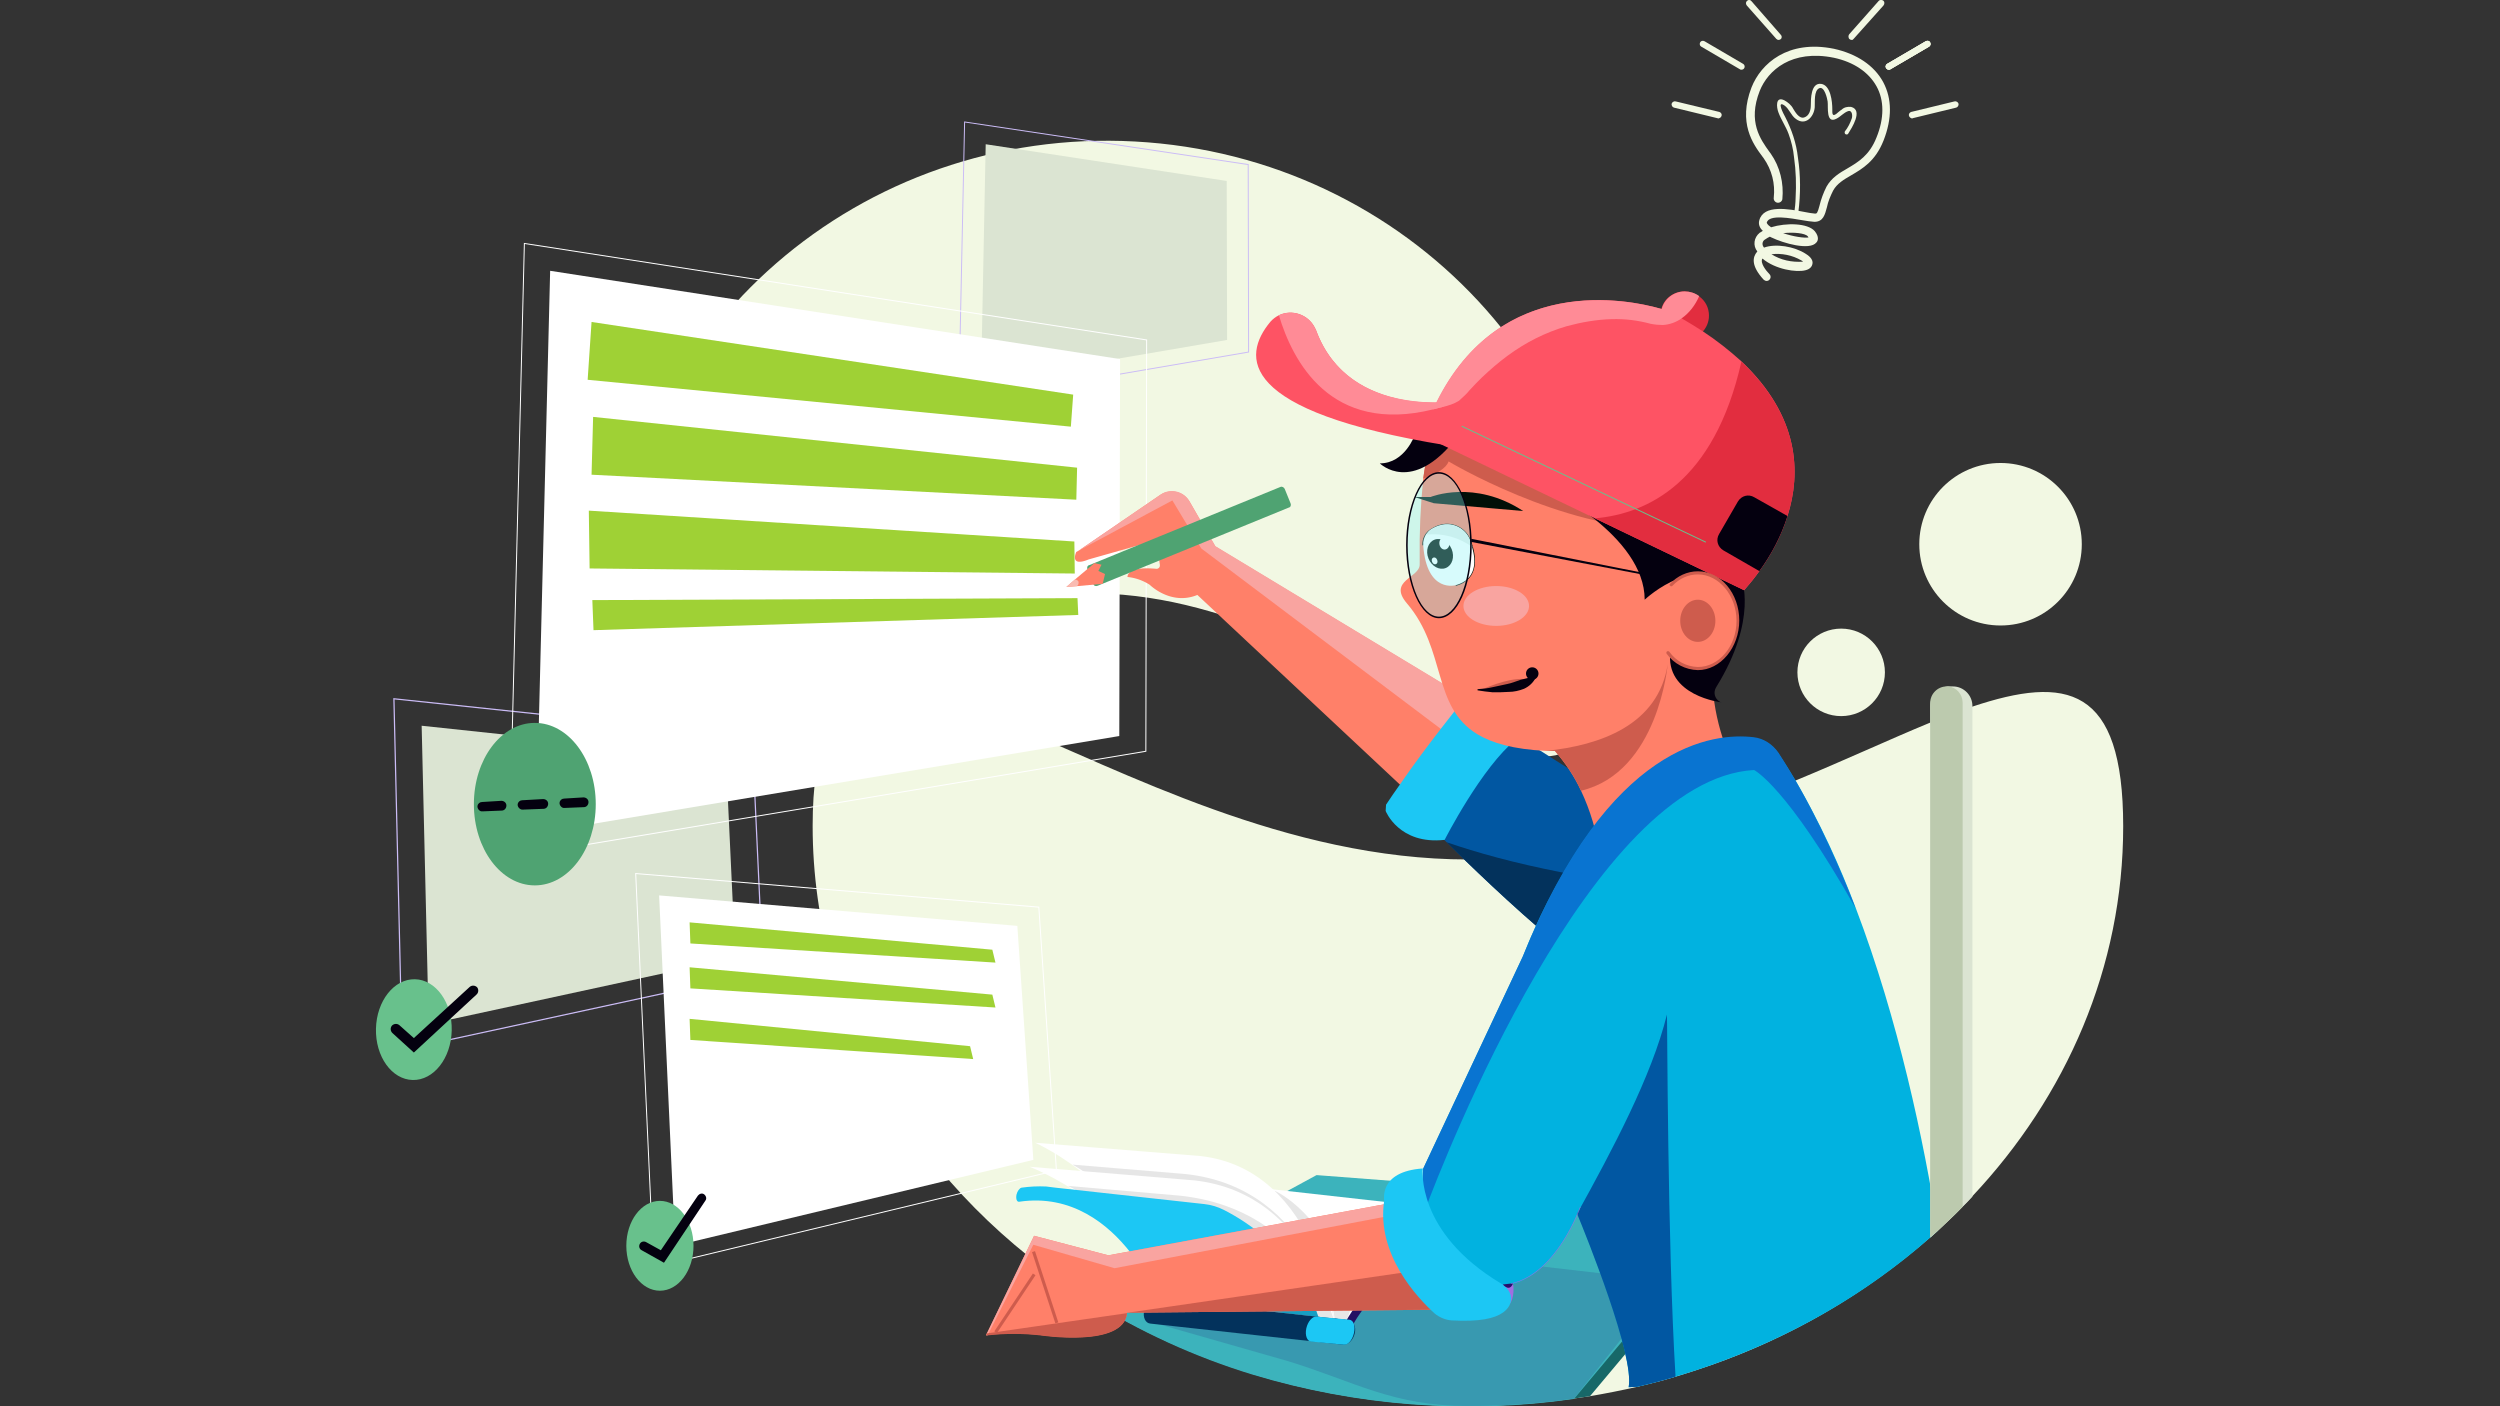 <svg id="Layer_1" xmlns="http://www.w3.org/2000/svg" viewBox="0 0 640 360"><rect x="0" y="0" width="640" height="360" fill="#333333" stroke="none"/><style>.st0{fill:#dbe4d2}.st2{fill:#f2f8e3}.st7{fill:#fff}.st8{opacity:.1;enable-background:new}.st9{fill:#1cc7f4}.st11{fill:#03325c}.st13{fill:#ff8069}.st14{fill:#ce5c4d}.st15{fill:#f9a4a0}.st16{fill:none;stroke:#fff;stroke-width:.252;stroke-miterlimit:10}.st17{fill:#0157a2}.st18{fill:#04000f}.st19{fill:none}.st23{fill:#9fd135}.st25{fill:#020f07}.st27{fill:#e22d3f}.st28{fill:#fe5364}.st29{fill:#ff8b96}.st32{fill:#4fa372}.st34{fill:#68c18c}</style><g id="Group_34737" transform="translate(-1447 11880)"><g id="Group_34737-2" transform="translate(1014.938 -12181.775)"><g id="Group_34690" transform="translate(532.906 480.664)"><path id="Path_32888" class="st0" d="M7.1 6.9l1.8 76.4 78.5-17L85 15.2 7.1 6.9z"/><path id="Path_32889" d="M0 0l2.1 89.9 92.4-20-2.8-60.2L0 0z" fill="none" stroke="#cbbcf6" stroke-width=".316" stroke-miterlimit="10"/></g><path id="Path_32890" class="st2" d="M975.6 513.3c0 36-14.5 69.1-38.7 94.8-.8.9-1.6 1.7-2.5 2.6-2 2.1-4.2 4.1-6.3 6.1-.7.6-1.3 1.2-2 1.8-16.5 14.4-35.6 25.5-56.2 32.7-2.9 1-5.9 2-8.9 2.9-3.2 1-6.5 1.8-9.8 2.6-4 .9-8 1.7-12.1 2.4-1.4.2-2.7.4-4.1.6-9 1.3-18.1 1.9-27.2 1.9-34.8 0-67.1-9.4-93.9-25.4-1.1-.6-2.2-1.3-3.2-2-42.7-26.9-70.6-71.1-70.6-121.1 0-82 75.1 8.6 167.8 8.6 9.3 0 18.7-.9 27.8-2.6 20.1-3.6 39-10.5 56-17.6 12.6-5.2 24.2-10.6 34.4-14.8 2.9-1.2 5.7-2.3 8.3-3.2.8-.3 1.7-.6 2.5-.9 24.2-8.1 38.7-5.4 38.7 30.6z"/><path id="Path_32891" d="M876.9 614.1l-37.8 45.1c-1.4.2-2.7.4-4.1.6-9 1.3-18.1 1.9-27.2 1.9-34.8 0-67.1-9.4-93.9-25.4l56.1-30.5 106.9 8.3z" fill="#176868"/><path id="Path_32892" d="M876.1 610.8l-3.4 4.1-37.7 45c-27.5 4-55.6 1.8-82.2-6.2-14.8-4.5-29-11-42.2-19.3l58.5-31.8 107 8.2z" fill="#3cb3bc"/><path id="Path_32893" d="M858.9 629.7L835 659.8c-9 1.3-18.1 1.9-27.2 1.9-19.3 0-28.8-6.2-46.1-11.5l-36.4-10.4 53.7-19.3 79.9 9.2z" opacity=".16" fill="#250e6b"/><g id="Group_34694" transform="translate(692.28 594.318)"><g id="Group_34691" transform="translate(57.337 19.606)"><path id="Path_32894" d="M61 6.8L0 0l13.9 25.4L28.8 27S38.9 7.4 61 6.8z" fill="#241063"/></g><path id="Path_32895" class="st7" d="M84.5 45.4S97.1 22.6 118 23.6l-48-5.4L64.5 42l20 3.4z"/><path id="Path_32896" class="st7" d="M83.7 45.3s13.4-24.2 33.4-27.6l-52.7-5.9-6.8 29.5 26.1 4z"/><path id="Path_32897" class="st8" d="M66.1 12.3s13.1 5.4 20.4 28.5c-.8 1.5-1.4 3-2 4.6l-5.4-.6-13-32.5z"/><g id="Group_34692" transform="translate(4.763)"><path id="Path_32898" class="st7" d="M77 47.2S72.9 6.8 42.3 3.4L0 0s27.7 12 33 41l44 6.2z"/><path id="Path_32899" class="st8" d="M38.4 8L9.6 5.6C19.4 11.1 27.7 21.3 33 41l44 6.1c0 .1-5.2-35.6-38.6-39.1z"/></g><g id="Group_34693" transform="translate(3.352 6.147)"><path id="Path_32900" class="st7" d="M78.4 41S72.9 7 42.3 3.5L0 0s28 10.6 34.4 35.1l44 5.9z"/><path id="Path_32901" class="st8" d="M38.5 7.4L9.8 4.9c10 4.7 18.6 13.5 24.6 30.2l44 5.9S72 11 38.5 7.4z"/></g><path id="Path_32902" class="st9" d="M53.1 17.2c-1.6-.8-3.2-1.3-5-1.5L10 11.5l-2.4-.3c-2.1-.1-4.2 0-6.3.3-.5.1-1.1.9-1.3 1.8-.2 1.1.1 1.9.7 1.8 13.5-2 22.9 5.9 28.4 12.9 2.9 3.7 5.3 7.8 7.3 12l40.9 4.6C72 28.2 58.8 20.1 53.1 17.2z"/><path id="Path_32903" d="M76.5 42.3l-41.2-4.6c.4.8.8 1.6 1.1 2.3l40.9 4.6c-.3-.8-.6-1.6-.8-2.3z" opacity=".2"/><path id="Path_32904" class="st11" d="M85 45.4L35.7 40c-1.3-.1-2.6 1.2-3 2.9-.4 1.8.3 3.3 1.6 3.4l49.3 5.4c1.3.1 2.6-1.2 3-2.9.4-1.7-.3-3.3-1.6-3.4z"/><path id="Path_32905" class="st9" d="M86.4 48.7c-.4 1.8-1.5 3.1-2.6 3l-8.4-.8c-1-.1-1.6-1.6-1.2-3.4s1.6-3.1 2.6-3l8.4.8c1.1.1 1.6 1.6 1.2 3.4z"/></g><path id="Path_32906" class="st2" d="M588.9 454c3.7-67.8 63.5-119.8 133.7-116S846.7 399.9 843 467.8s-56.5-10.2-126.7-14-131.1 68.1-127.4.2z"/><path id="Path_32907" class="st0" d="M684.4 338.7l-1.2 60.9 63-10.8-.1-40.7-61.7-9.4z"/><path id="Path_32908" d="M679 333l-1.5 71.6 74.2-12.7-.1-48L679 333z" fill="none" stroke="#cbbcf6" stroke-width=".252" stroke-miterlimit="10"/><g id="Group_34695" transform="translate(684.485 609.136)"><path id="Path_32909" class="st13" d="M118.6 20.9c-.1 2.4-.7 4.8-1.8 7l-80.6.8h-.1c-.8 9-22.2 5.7-22.2 5.7-4.5-.5-9-.5-13.5 0H0l.2-.4L12.3 9l19 5L107 0c1.1.8 2.2 1.7 3.2 2.6 7.3 6.6 8.7 13.4 8.4 18.3z"/><path id="Path_32910" class="st14" d="M118.6 20.9c-.1 2.4-.7 4.8-1.8 7l-80.6.8 78.9-11.5 3.5 3.7z"/><path id="Path_32911" class="st15" d="M110.1 2.6L32.9 17.3l-20.8-6L.4 34.5H0L12.3 9l19 5L107 0c1 .8 2.1 1.7 3.1 2.6z"/><path id="Path_32912" class="st14" d="M.2 34l35.9-5.2c-.8 9-22.2 5.7-22.2 5.7-4.5-.5-9-.5-13.5 0H0l.2-.5z"/></g><path id="Path_32913" class="st7" d="M572.9 371.1l-3.6 144 149.3-24.9.2-96.5-145.9-22.6z"/><path id="Path_32914" class="st16" d="M566.3 364.1l-3.9 157.2 163-27.2.2-105.3-159.3-24.7z"/><g id="Group_34696" transform="translate(707.289 427.48)"><path id="Path_32915" class="st17" d="M169.1 103.5c-1.6 12.4-18.3 27.5-18.3 27.5-10.1 3.4-45.3-30.8-55.7-41.1l-.6-.6c-1.4-1.5-2.3-2.3-2.3-2.3l14.4-22.9 2.5-3.9 4.4 2.8.6.3 54.5 34.6c.6 1.8.8 3.7.5 5.6z"/><path id="Path_32916" class="st11" d="M169.1 103.5c-1.6 12.4-18.3 27.5-18.3 27.5-10.1 3.4-45.3-30.8-55.7-41.1 15.3 5.3 38.8 10.8 74 13.6z"/><path id="Path_32917" class="st13" d="M102.8 64.5C98.5 72.2 86 77.8 86 77.8l-2.9-2.7-51.8-48.5C24.5 29.4 19.1 24 19.1 24a13 13 0 0 0-5.7-2c.2-2.5 5-2.3 7.3-2.1.5.1 1-.3 1-.8v-.2l-.9-6.3-17.3 4.9C-1.6 19.6.3 15.6.3 15.6l.7-.4L21.8 1c2.4-1.6 5.7-1 7.3 1.4.1.1.1.2.2.3l6.6 11.5 63.9 38.6 3.1 1.9c1.8 3.1 1.7 6.8-.1 9.8z"/><path id="Path_32918" class="st15" d="M102.8 64.5l-3.9.4-5.4-4.1-61.2-46.1-7.4-12.3L1 15.2 21.9.9c2.3-1.6 5.5-1 7.1 1.3.1.1.1.2.2.3l6.7 11.6 63.9 38.6 3.1 1.9c1.8 3.2 1.7 6.9-.1 9.9z"/><path id="Path_32919" class="st9" d="M113.6 63c-.2.2-.4.3-.6.5-8.9 7.1-18.4 25.8-18.4 25.8-11.7 1.3-15.1-7.4-15.1-7.4l.1-1.6c1.1-1.7 2.3-3.4 3.5-5.1 3.7-5.4 7.5-10.4 10.5-14.3 3.7-4.8 6.3-8 6.3-8 10.7-2.5 13.6 9.7 13.7 10.1z"/></g><path id="Path_32920" class="st13" d="M877.8 501.4l-36.2 18.9c-.8-5.6-2.4-11-4.8-16.1-1.7-3.7-4-7.1-6.7-10.2h-2.3c-8.3-.4-13.8-2-17.6-4.3-11.6-7.1-7.8-21.6-18-33.5-4.9-5.8 3.3-6.5 3.3-9.9V445c-.1-6.9.2-13.7.9-20.6 1.5-11.4 5.2-20.8 14.7-24.6 2.5-1 5.2-1.6 7.9-1.7 3.4-.2 6.8 0 10.2.5 23.9 3.6 43.8 21.2 44 47.4 2.8 3 4.5 5.3 4.5 5.3-16.4 23.8.1 50.1.1 50.1z"/><path id="Path_32921" class="st18" d="M877.8 449.6s4.5 10.5-6.4 28.1c-.8 1.3-.4 2.9.9 3.7.2.1.3.2.5.2h.1s-14.8-1.6-13.2-13.2c0 0 14.8-11.5 10.7-22.2 0 .1 4.9-4 7.4 3.4z"/><path id="Path_32922" class="st19" d="M877.8 501.4l-36.2 18.9c-.8-5.6-2.4-11-4.8-16.1-1.7-3.7-4-7.1-6.7-10.2h-2.3c-23.7-.8-42.7-21.8-42.7-47.7 0-26.3 19.7-47.7 44-47.7 24.2 0 43.8 21.2 44 47.4 2.8 3 4.5 5.3 4.5 5.3-16.3 23.8.2 50.1.2 50.1z"/><path id="Path_32923" d="M818.6 635.5c.8-.8 1.6-4.9 0-6.6-2.4-2.4-4.1 2.5-2.5 3.3s2.5 3.3 2.5 3.3z" fill="#a06ee1"/><path id="Path_32924" class="st14" d="M859 471.8s-2.4 27.7-22.2 32.4c-1.7-3.7-4-7.1-6.7-10.2h-2.3c13.9-1.4 28.8-6.6 31.2-22.2z"/><path id="Path_32925" d="M928.2 616.8c-20.8 19-47.3 33-77 40l-2.2.1c1.5-8.1-10.3-37.6-12.7-43.4-.3-.7-.4-1-.4-1-7.4 17.3-17.3 18.1-17.3 18.1-15.5 1.5-20.3-9.7-21.8-18.8-.6-3.6-.7-7.2-.4-10.8l25.5-54.3c3.7-9.5 8.4-18.6 13.9-27.2 18.4-28.3 37.1-29.8 45.2-28.8 2.6.3 4.8 1.8 6.3 3.9 1.6 2.4 3.1 4.8 4.6 7.3 6 10.4 11.1 21.3 15.3 32.5 10.8 28.4 17.3 59.1 21 82.4z" fill="#01b2e0"/><path id="Path_32926" d="M907.1 534.3c-17.8-31.5-26-35.4-26-35.4-41.4 2.3-79.3 99.4-84.3 112.8-.6-3.6-.7-7.2-.4-10.8l25.5-54.3c22.1-54.7 48.9-57.3 59.1-56.1 2.6.3 4.8 1.8 6.3 3.9 7.8 12 14.3 25.7 19.8 39.9z" fill="#0974d1"/><path id="Path_32927" class="st17" d="M861 654.2c-3.2 1-6.5 1.8-9.8 2.6l-2.2.1c1.5-8.1-10.8-38.6-13.2-44.4 9-16.3 19.1-35.2 23-51 .1-.1.1 58.4 2.2 92.7z"/><path id="Path_32928" class="st23" d="M583.5 384.2l-1 14.8 123.7 12 .6-8.2-123.3-18.6z"/><path id="Path_32929" class="st23" d="M583.9 408.5l-.4 14.8 124.1 6.4.2-8.2-123.9-13z"/><path id="Path_32930" class="st23" d="M582.8 432.5l.2 14.8 124.2 1.3-.1-8.2-124.3-7.9z"/><path id="Path_32931" class="st23" d="M583.7 455.4l.3 7.7 124.1-3.9-.2-4.3-124.2.5z"/><path id="Path_32932" class="st7" d="M600.8 531l4.1 89.7 91.7-22-4.1-59.9-91.7-7.8z"/><path id="Path_32933" class="st23" d="M608.6 537.9l.2 5.4 78.1 4.9-.8-3.3-77.5-7z"/><path id="Path_32934" class="st23" d="M608.6 549.4l.2 5.4 78.1 4.9-.8-3.3-77.5-7z"/><path id="Path_32935" class="st23" d="M608.6 562.6l.2 5.4 72.4 4.9-.8-3.3-71.8-7z"/><path id="Path_32936" class="st16" d="M594.8 525.4l4.6 100.8 103.1-24.8L698 534l-103.2-8.6z"/><path id="Path_32937" class="st9" d="M796.3 600.9s-2 16.3 20.1 29.5c3.1 1.9 3.4 5.3.4 7.4-2.1 1.5-6 2.4-13.1 2-1.6-.1-3.2-.8-4.4-1.8-4.4-4-14.9-15.1-12.9-28.8.1-.1-1.6-7.5 9.9-8.3z"/><path id="Path_32938" class="st14" d="M858 437.2c-26.3 0-55.1-17.3-55.1-17.3-.6 1.8-3.3 3.3-6.5 4.4 1.5-11.4 5.2-20.8 14.7-24.6 26.4 14.7 64.8 37.5 46.9 37.5z"/><path id="Path_32939" class="st18" d="M794.3 413s-2.5 7.4-9 7.4c0 0 8.2 8.2 19.7-6.6 0 0-5.8-7.4-10.7-.8z"/><path id="Path_32940" class="st18" d="M827.6 426.5s25.5 12.3 25.5 28.8c0 0 14.8-14 23.9-.8-.1 0-19-31.2-49.4-28z"/><ellipse id="Ellipse_5375" class="st13" cx="866.7" cy="460.7" rx="10.3" ry="12.2"/><ellipse id="Ellipse_5376" class="st14" cx="866.7" cy="460.7" rx="4.5" ry="5.4"/><g id="Group_34699" transform="translate(796.33 436.065)"><g id="Group_34698"><g id="Group_34697" transform="translate(.077)"><path id="Path_32941" d="M0 5.3c-.1-1.6.7-3.2 2.1-4C2.9.8 3.7.4 4.6.2c3.1-.8 6.4 1 7.4 4 1.4 3.8 2.3 9.6-3.7 11.3" fill="none" stroke="#020f07" stroke-width=".449" stroke-miterlimit="10"/><path id="Path_32942" class="st7" d="M8.4 15.5S.9 17.8 0 5.3c-.1-1 .2-1.9.7-2.8.4-.5.8-1 1.3-1.3C2.8.7 3.7.3 4.6.1c3.1-.8 6.4 1 7.4 4 .2.5.4 1.1.5 1.6 1.1 3.8 1.1 8.3-4.1 9.8z"/></g><ellipse id="Ellipse_5377" transform="rotate(-22.264 4.403 7.517)" class="st25" cx="4.4" cy="7.5" rx="3.2" ry="3.9"/><ellipse id="Ellipse_5378" transform="rotate(-22.264 2.984 9.31)" class="st7" cx="3" cy="9.3" rx=".7" ry=".9"/><ellipse id="Ellipse_5379" transform="rotate(-3.954 5.451 4.756) scale(1)" class="st7" cx="5.5" cy="4.8" rx="1.3" ry="1.6"/></g><path id="Path_32943" d="M12.7 5.8C9.3 3.3 5.1 2.1.8 2.6c.4-.5.8-1 1.3-1.3C3 .8 3.8.4 4.7.2c3.1-.8 6.4 1 7.4 4 .2.5.4 1.1.6 1.6z" fill="#e8efeb"/></g><path id="Path_32944" class="st25" d="M798.3 429s11.2-4.6 23.7 3.6l-22.9-2-5-1.6h4.2z"/><ellipse id="Ellipse_5380" class="st15" cx="815.1" cy="456.9" rx="8.4" ry="5.1"/><g id="Group_34700" transform="translate(753.658 376.375)"><path id="Path_32945" class="st27" d="M115.9 6.2c0 3.4-2.8 6.1-6.2 6.2-2.5 0-4.7-1.5-5.7-3.7-.3-.8-.5-1.6-.5-2.5 0-.6.1-1.1.2-1.7.7-2.7 3.2-4.5 5.9-4.5 1.3 0 2.6.4 3.7 1.2 1.7 1.2 2.6 3 2.6 5z"/><path id="Path_32946" class="st28" d="M136 57.5c-1.6 5.1-4.1 9.8-7.2 14.1-1.2 1.7-2.5 3.3-3.9 4.9L86.7 58.1l-41.6-20-2.4-1.1c14.5-42.8 52-35.1 60.7-32.6.1 0 .3.1.4.1.9.3 1.8.7 2.7 1.1.8.4 1.6.9 2.4 1.3 1.9 1.1 3.7 2.2 5.4 3.3 3.5 2.3 6.8 4.9 9.9 7.7C139.1 32 139.5 46.5 136 57.5z"/><path id="Path_32947" class="st28" d="M48.7 39.4C-4.9 30.7-3.7 16.6 3.6 7.8c.6-.7 1.4-1.3 2.2-1.7 3.4-1.6 7.5-.2 9.2 3.2l.3.6C23.8 33.2 52.6 28 52.6 28c10.6 9.8-3.9 11.4-3.9 11.4z"/><path id="Path_32948" class="st29" d="M113.4 1.2c-1 2.3-2.5 4.3-4.5 5.7-1.4 1-3.1 1.6-4.8 1.7-1 0-2.1-.1-3.1-.3-3.3-.9-6.6-1.3-10-1.2-3.9.1-7.8.8-11.5 1.8-5.5 1.6-10.6 4.2-15.2 7.6-2.3 1.7-4.5 3.6-6.6 5.6-1 1-2 2-3 3.1-.8 1-1.8 1.9-2.8 2.8-1.3.8-2.8 1.3-4.3 1.6-.8.2-1.5.4-2.3.6.3-.6.5-1.2.8-1.8 16.4-33.1 49.2-26.3 57.3-24 .1 0 .3.1.4.1.7-2.7 3.2-4.5 5.9-4.5 1.3 0 2.6.4 3.7 1.2z"/><path id="Path_32949" class="st29" d="M51.7 26.3c-.1 0-.4-.1 0 .8-1.4.5-2.5 2-4.1 2.5-.8.2-1.5.4-2.3.6C19 36.7 9.3 17.8 5.8 6.1c3.4-1.6 7.5-.2 9.2 3.2l.3.6c6 16.3 22 18.6 30.9 18.5 3 0 4.8-2.8 5.5-3 .2.1 0 .9 0 .9z"/><path id="Path_32950" class="st27" d="M136 57.5c-1.6 5.1-4.1 9.8-7.2 14.1-1.2 1.7-2.5 3.3-3.9 4.9L86.7 58.1c13.5-1.2 30.5-9.2 37.5-40.1 14.9 14 15.3 28.5 11.8 39.5z"/><path id="Path_32951" class="st18" d="M136 57.5c-1.6 5.1-4.1 9.8-7.2 14.1l-9.2-5.3c-1.5-.9-2-2.7-1.1-4.2l4.8-8.3c.9-1.5 2.7-2 4.2-1.1l8.5 4.8z"/><path id="Line_3038" fill="none" stroke="#68c18c" stroke-width=".252" stroke-miterlimit="10" d="M115.1 64.2L52.6 34.5"/></g><g id="Group_34704" transform="translate(792.026 422.638)"><path id="Path_32952" d="M16.7 18.7c0 10.2-3.7 18.5-8.2 18.5S.3 28.9.3 18.7c0-1.4.1-2.7.2-3.9.1-1.3.3-2.6.6-3.9.2-1.1.5-2.3.9-3.4C3.4 3 5.8.2 8.4.2c1.4.1 2.8.8 3.6 1.9.3.3.5.6.8 1 1.8 2.9 3 6.2 3.4 9.6.3 2 .5 4 .5 6z" opacity=".34" fill="#8cf6f9"/><g id="Group_34703"><g id="Group_34701" transform="translate(16.654 17.067)"><path id="Path_32953" class="st18" d="M52.5 10.8L0 .8V0l52.5 10.4v.4z"/></g><g id="Group_34702"><path id="Path_32954" class="st18" d="M8.4 37.4C3.8 37.4 0 29 0 18.7S3.8 0 8.4 0s8.4 8.4 8.4 18.7-3.7 18.7-8.4 18.7zm0-37C4 .4.4 8.6.4 18.7S4 37 8.4 37s8-8.2 8-18.3S12.9.4 8.4.4z"/></g></g></g><g id="Group_34705" transform="translate(858.613 448.028)"><path id="Path_32955" class="st14" d="M8.1 25.3c-3.2-.1-6.1-1.6-8-4.2-.1-.2-.1-.4.1-.6.2-.1.4-.1.6.1 1.7 2.4 4.4 3.8 7.3 3.9 5.4 0 9.9-5.3 9.9-11.8S13.5.8 8.1.8C5.6.8 3.3 1.9 1.6 3.7c-.2.2-.5.2-.6 0-.2-.1-.2-.4 0-.5C2.8 1.2 5.4 0 8.1 0 14 0 18.7 5.7 18.7 12.6S13.9 25.3 8.1 25.3z"/></g><g id="Group_34706" transform="translate(705.048 426.132)"><path id="Rectangle_15657" class="st32" d="M55.9.8l1.5 3.7c.2.5 0 1-.5 1.1L8 25.6c-.5.2-1 0-1.1-.5l-1.5-3.7c-.2-.5 0-1 .5-1.1L54.8.3c.4-.2.9.1 1.1.5z"/><path id="Path_32956" class="st13" d="M9.9 22.6l-.6 2.5-6.6.6-2.7.2L2.2 24l5-4.2 1.8.4-.8 1.6 1.7.8z"/><path id="Path_32957" d="M2.7 25.7l-2.7.2L2.2 24c.4 0 .7.2.9.5.1.5 0 .9-.4 1.2z" fill="#f9bbb2"/></g><g id="Group_34721" transform="translate(860 301.775)"><g id="Group_34710" transform="translate(19.146 12.087)"><g id="Group_34709"><g id="Group_34707"><path id="Path_32958" class="st2" d="M4.9 59.8c-.2-.1-.4-.2-.5-.3-3.3-3.6-2.8-5.8-1.7-7.1l.1-.1c-1.2-1.5-.9-3.6.6-4.8.1-.1.1-.1.2-.1.2-.1.4-.3.6-.4-.8-.7-1.2-1.7-.9-2.7 1.1-4.1 7.5-2.9 11.7-2.1.9.2 1.7.3 2.6.4.4 0 .6-.1 1.1-2 .4-1.7 1-3.3 1.8-4.9 1.3-2.3 3.3-3.5 5.4-4.7 2.7-1.6 5.6-3.3 7.4-7.9 2-4.9 2-9.5 0-13.1-2-3.6-5.8-6.2-10.9-7.3C11.6.5 5.5 5.9 3.4 11.2c-3.1 7.9.2 12.4 2.5 15.6l.3.4c2.4 3.4 3.4 7.6 3 11.7-.1.6-.7 1-1.3.9-.6-.1-1-.7-.9-1.3.4-3.6-.5-7.1-2.6-10.1l-.3-.4c-2.4-3.2-6.3-8.6-2.8-17.7C3.7 4.2 10.6-2 22.4.4 28.3 1.7 32.7 4.7 35 8.9c2.3 4.3 2.3 9.4.1 15-2.1 5.3-5.4 7.2-8.3 8.9-1.9 1.1-3.6 2.1-4.6 3.9-.7 1.4-1.3 2.8-1.6 4.3-.5 1.8-.9 3.7-3.2 3.7-1-.1-2-.2-3-.4-3-.5-8.6-1.6-9.2.6 0 .1.2.6 1 1.1l.1.1c3.9-1.2 9.4-1.1 11.2 1 1.2 1.5.8 2.5.4 2.9-1.7 2.1-8.4.2-11.5-1.3-.1-.1-.3-.1-.4-.2-.4.2-.8.4-1.2.7-.6.3-.9 1.1-.5 1.8.1.1.1.2.2.3 3-1.1 7.8-.3 10.7 1.6.5.3 2 1.3 1.7 2.6-.1.5-.5 1.3-1.8 1.6-2.3.6-7.7-.2-11-3-.7 1.1 1 3.2 1.8 4 .4.4.4 1.1-.1 1.5-.2.2-.6.3-.9.2zM6.4 53c2.4 1.5 5.2 2.1 8.1 1.9-.1-.1-.2-.2-.4-.3-2.4-1.4-5.1-1.9-7.7-1.6zm3-5.4c2.6.9 5.5 1.3 6.5 1.1-.1-.1-.1-.2-.2-.3-.7-.8-3.6-1.1-6.3-.8z"/></g><g id="Group_34708" transform="translate(7.788 9.379)"><path id="Path_32959" class="st2" d="M5.5 32.9c.6-4.7.6-9.4-.1-14-.4-3.7-1.6-7.2-3.3-10.5-.4-.7-2.2-4.2-.2-2.9 1.3.9 1.7 2.6 3 3.5 2.4 1.8 4.6-.5 4.8-3 .1-1.2-.3-4.3 1.2-4.9 1.3-.5 2 2.7 2.1 3.4.2 1.4-.5 5.9 2.3 4.4 1-.5 1.8-1.5 2.9-1.9s1.2 1.2 1 1.8c-.4 1.2-1 2.4-1.8 3.4-.1.3 0 .6.2.7.2.1.6.1.7-.2.8-1.3 3.9-6 .7-6.8-.9-.1-1.8.1-2.4.7-.5.3-.9.7-1.4 1.1-1.1.8-1-.3-1-1.2 0-1.9-.4-6.2-2.9-6.5-2.6-.3-2.6 3.9-2.6 5.5 0 1.2-.4 2.7-1.7 3.1-1.3.4-2.3-1.4-2.8-2.2-.5-1-1.4-1.7-2.3-2.2C-.4 3.1-.1 6 .4 7.3c.7 1.9 1.9 3.6 2.6 5.5.7 1.9 1.2 3.9 1.4 6 .5 3.5.6 7 .4 10.5 0 1-.2 2.8-.3 3.4-.1.6.9.9 1 .2z"/></g></g></g><g id="Group_34711" transform="translate(54.78 10.447)"><path id="Path_32960" class="st2" d="M.8 7.4C.4 7.4 0 7 0 6.6c0-.3.2-.6.4-.7L10.3.1c.4-.2.9-.1 1.1.3.2.4.1.9-.3 1.1L1.2 7.3c-.1.1-.2.1-.4.1z"/></g><g id="Group_34712" transform="translate(54.78 10.447)"><path id="Path_32961" class="st2" d="M.8 7.4C.4 7.4 0 7 0 6.6c0-.3.2-.6.4-.7L10.3.1c.4-.2.9-.1 1.1.3.2.4.1.9-.3 1.1L1.2 7.3c-.1.1-.2.1-.4.1z"/></g><g id="Group_34716" transform="translate(45.238)"><g id="Group_34713" transform="translate(9.543 10.447)"><path id="Path_32962" class="st2" d="M.8 7.4C.4 7.4 0 7 0 6.6c0-.3.2-.6.4-.7L10.3.1c.4-.2.9-.1 1.1.3.2.4.1.9-.3 1.1L1.2 7.3c-.1.1-.2.1-.4.1z"/></g><g id="Group_34714"><path id="Path_32963" class="st2" d="M1.1 10.2c-.4.1-.9-.1-1-.5-.1-.3-.1-.6.1-.9L7.8.2c.3-.3.8-.3 1.2 0 .3.3.3.8 0 1.2L1.4 9.9l-.3.3z"/></g><g id="Group_34715" transform="translate(15.506 25.952)"><path id="Path_32964" class="st2" d="M.6 4.3c-.4-.1-.7-.6-.6-1 .1-.3.3-.5.6-.6L11.7 0c.4-.1.9.2 1 .6.1.4-.2.9-.6 1L1 4.3c-.1.1-.3.1-.4 0z"/></g></g><g id="Group_34720"><g id="Group_34717" transform="translate(7.197 10.447)"><path id="Path_32965" class="st2" d="M10.7 7.4c.5 0 .8-.4.8-.8 0-.3-.2-.6-.4-.7L1.2.1C.8-.1.3 0 .1.4c-.2.4-.1.9.3 1.1l9.9 5.8c.1.1.2.1.4.1z"/></g><g id="Group_34718" transform="translate(19.037)"><path id="Path_32966" class="st2" d="M8.1 10.2c.4.1.9-.1 1-.5.1-.3 0-.6-.2-.8L1.4.3C1.1-.1.6-.1.3.2c-.4.3-.4.8-.1 1.2L7.8 10c.1 0 .2.1.3.2z"/></g><g id="Group_34719" transform="translate(0 25.952)"><path id="Path_32967" class="st2" d="M12.2 4.3c.4-.1.7-.6.6-1-.1-.3-.3-.5-.6-.6L1 0C.6-.1.1.2 0 .6c-.1.4.2.9.6 1l11.1 2.7c.2.1.3.1.5 0z"/></g></g></g><circle id="Ellipse_5381" class="st2" cx="944.2" cy="441.1" r="20.8"/><circle id="Ellipse_5382" class="st2" cx="903.4" cy="473.9" r="11.2"/><ellipse id="Ellipse_5383" class="st34" cx="601" cy="620.7" rx="8.6" ry="11.5"/><g id="Group_34722" transform="translate(595.738 607.339)"><path id="Path_32968" class="st18" d="M6.3 17.7L.6 14.5c-.6-.3-.8-1-.5-1.6.3-.6 1-.8 1.6-.5l3.8 2.1L15 .5c.4-.5 1.1-.7 1.6-.3.5.4.7 1.1.3 1.6L6.3 17.7z"/></g><g id="Group_34724" transform="translate(528.062 552.241)"><ellipse id="Ellipse_5384" transform="rotate(-88.714 9.98 13.138) scale(1)" class="st34" cx="10" cy="13.1" rx="12.9" ry="9.7"/><g id="Group_34723" transform="translate(4.046 1.783)"><path id="Path_32969" class="st18" d="M5.9 17.2l-5.5-5c-.5-.5-.6-1.3-.1-1.9.5-.5 1.3-.6 1.9-.1l3.7 3.3L20.2.4c.6-.5 1.4-.4 1.9.1.4.5.4 1.3-.1 1.8L5.9 17.2z"/></g></g><g id="Group_34725" transform="translate(696.216 622.021)"><path id="Rectangle_15658" transform="rotate(-18.132 3.378 9.25)" class="st14" d="M3-.3h.8v19.2H3z"/></g><g id="Group_34726" transform="translate(686.612 627.825)"><path id="Rectangle_15659" transform="rotate(-56.312 5.276 7.628)" class="st14" d="M-3.6 7.2h17.8V8H-3.6z"/></g><path id="Path_32970" d="M816.8 630.6s1.7 2.1 2.6-.3c-.9.1-1.8.2-2.6.3z" fill="#250e6b"/><path id="Path_32971" d="M836.6 610.8s-5.9 17-17.7 19.6" fill="none" stroke="#a06ee1" stroke-width=".126" stroke-linecap="round" stroke-miterlimit="10"/><path id="Path_32972" class="st0" d="M937 482.5v125.6c-.8.9-1.6 1.7-2.5 2.6-2 2.1-4.2 4.1-6.3 6.1-.7.6-1.3 1.2-2 1.8V482.5c0-2.6 2-4.7 4.5-5h1.3c2.8 0 5 2.3 5 5z"/><path id="Path_32973" d="M934.5 481.7v129c-2 2.1-4.2 4.1-6.3 6.1-.7.6-1.3 1.2-2 1.8V481.7c0-2.3 1.9-4.2 4.2-4.2h.4c2.1.2 3.7 2 3.7 4.2z" fill="#bccaae"/><g id="Group_34728" transform="translate(810.316 472.604)"><path id="Path_32974" class="st14" d="M.8 5.8S7.7 2.6 12 3L9 5.8H.8z"/><g id="Group_34727"><circle id="Ellipse_5385" class="st18" cx="14" cy="1.6" r="1.6"/><path id="Path_32975" class="st18" d="M0 5.6c1.3-.1 2.6-.2 3.8-.5s2.5-.5 3.7-.8c.6-.1 1.2-.3 1.8-.5.6-.2 1.1-.4 1.7-.6 1.2-.3 2.3-.6 3.7-.8l.2.2c-.6 1.3-1.7 2.3-3 2.9-1.3.5-2.6.8-4 .8-1.3.1-2.7.1-4 .1-1.3-.1-2.6-.3-3.9-.5v-.3z"/></g></g><g id="Group_34734" transform="translate(553.375 486.835)"><g id="Group_34729"><ellipse id="Ellipse_5386" class="st32" cx="15.6" cy="20.8" rx="15.6" ry="20.8"/></g><g id="Group_34733" transform="translate(.925 19.073)"><g id="Group_34730" transform="translate(0 .876)"><path id="Path_32976" class="st18" d="M1 2.7c-.6-.1-1.1-.8-1-1.4.1-.6.6-1 1.2-1L6.1 0c.7 0 1.3.5 1.3 1.2s-.5 1.3-1.2 1.3l-4.9.2H1z"/></g><g id="Group_34731" transform="translate(10.292 .428)"><path id="Path_32977" class="st18" d="M1.1 2.7C.4 2.6-.1 1.9 0 1.3.1.7.6.3 1.2.3L6.5 0c.7 0 1.3.5 1.3 1.2s-.5 1.3-1.2 1.3l-5.3.2h-.2z"/></g><g id="Group_34732" transform="translate(21.017)"><path id="Path_32978" class="st18" d="M1 2.7c-.6-.1-1.1-.8-1-1.4.1-.6.6-1 1.2-1L6.1 0c.7 0 1.3.5 1.3 1.2s-.5 1.3-1.2 1.3l-4.9.2H1z"/></g></g></g></g><path id="Path_32979" class="st19" d="M1455-11880h624c4.4 0 8 3.6 8 8v344c0 4.4-3.6 8-8 8h-624c-4.4 0-8-3.6-8-8v-344c0-4.4 3.6-8 8-8z"/></g></svg>